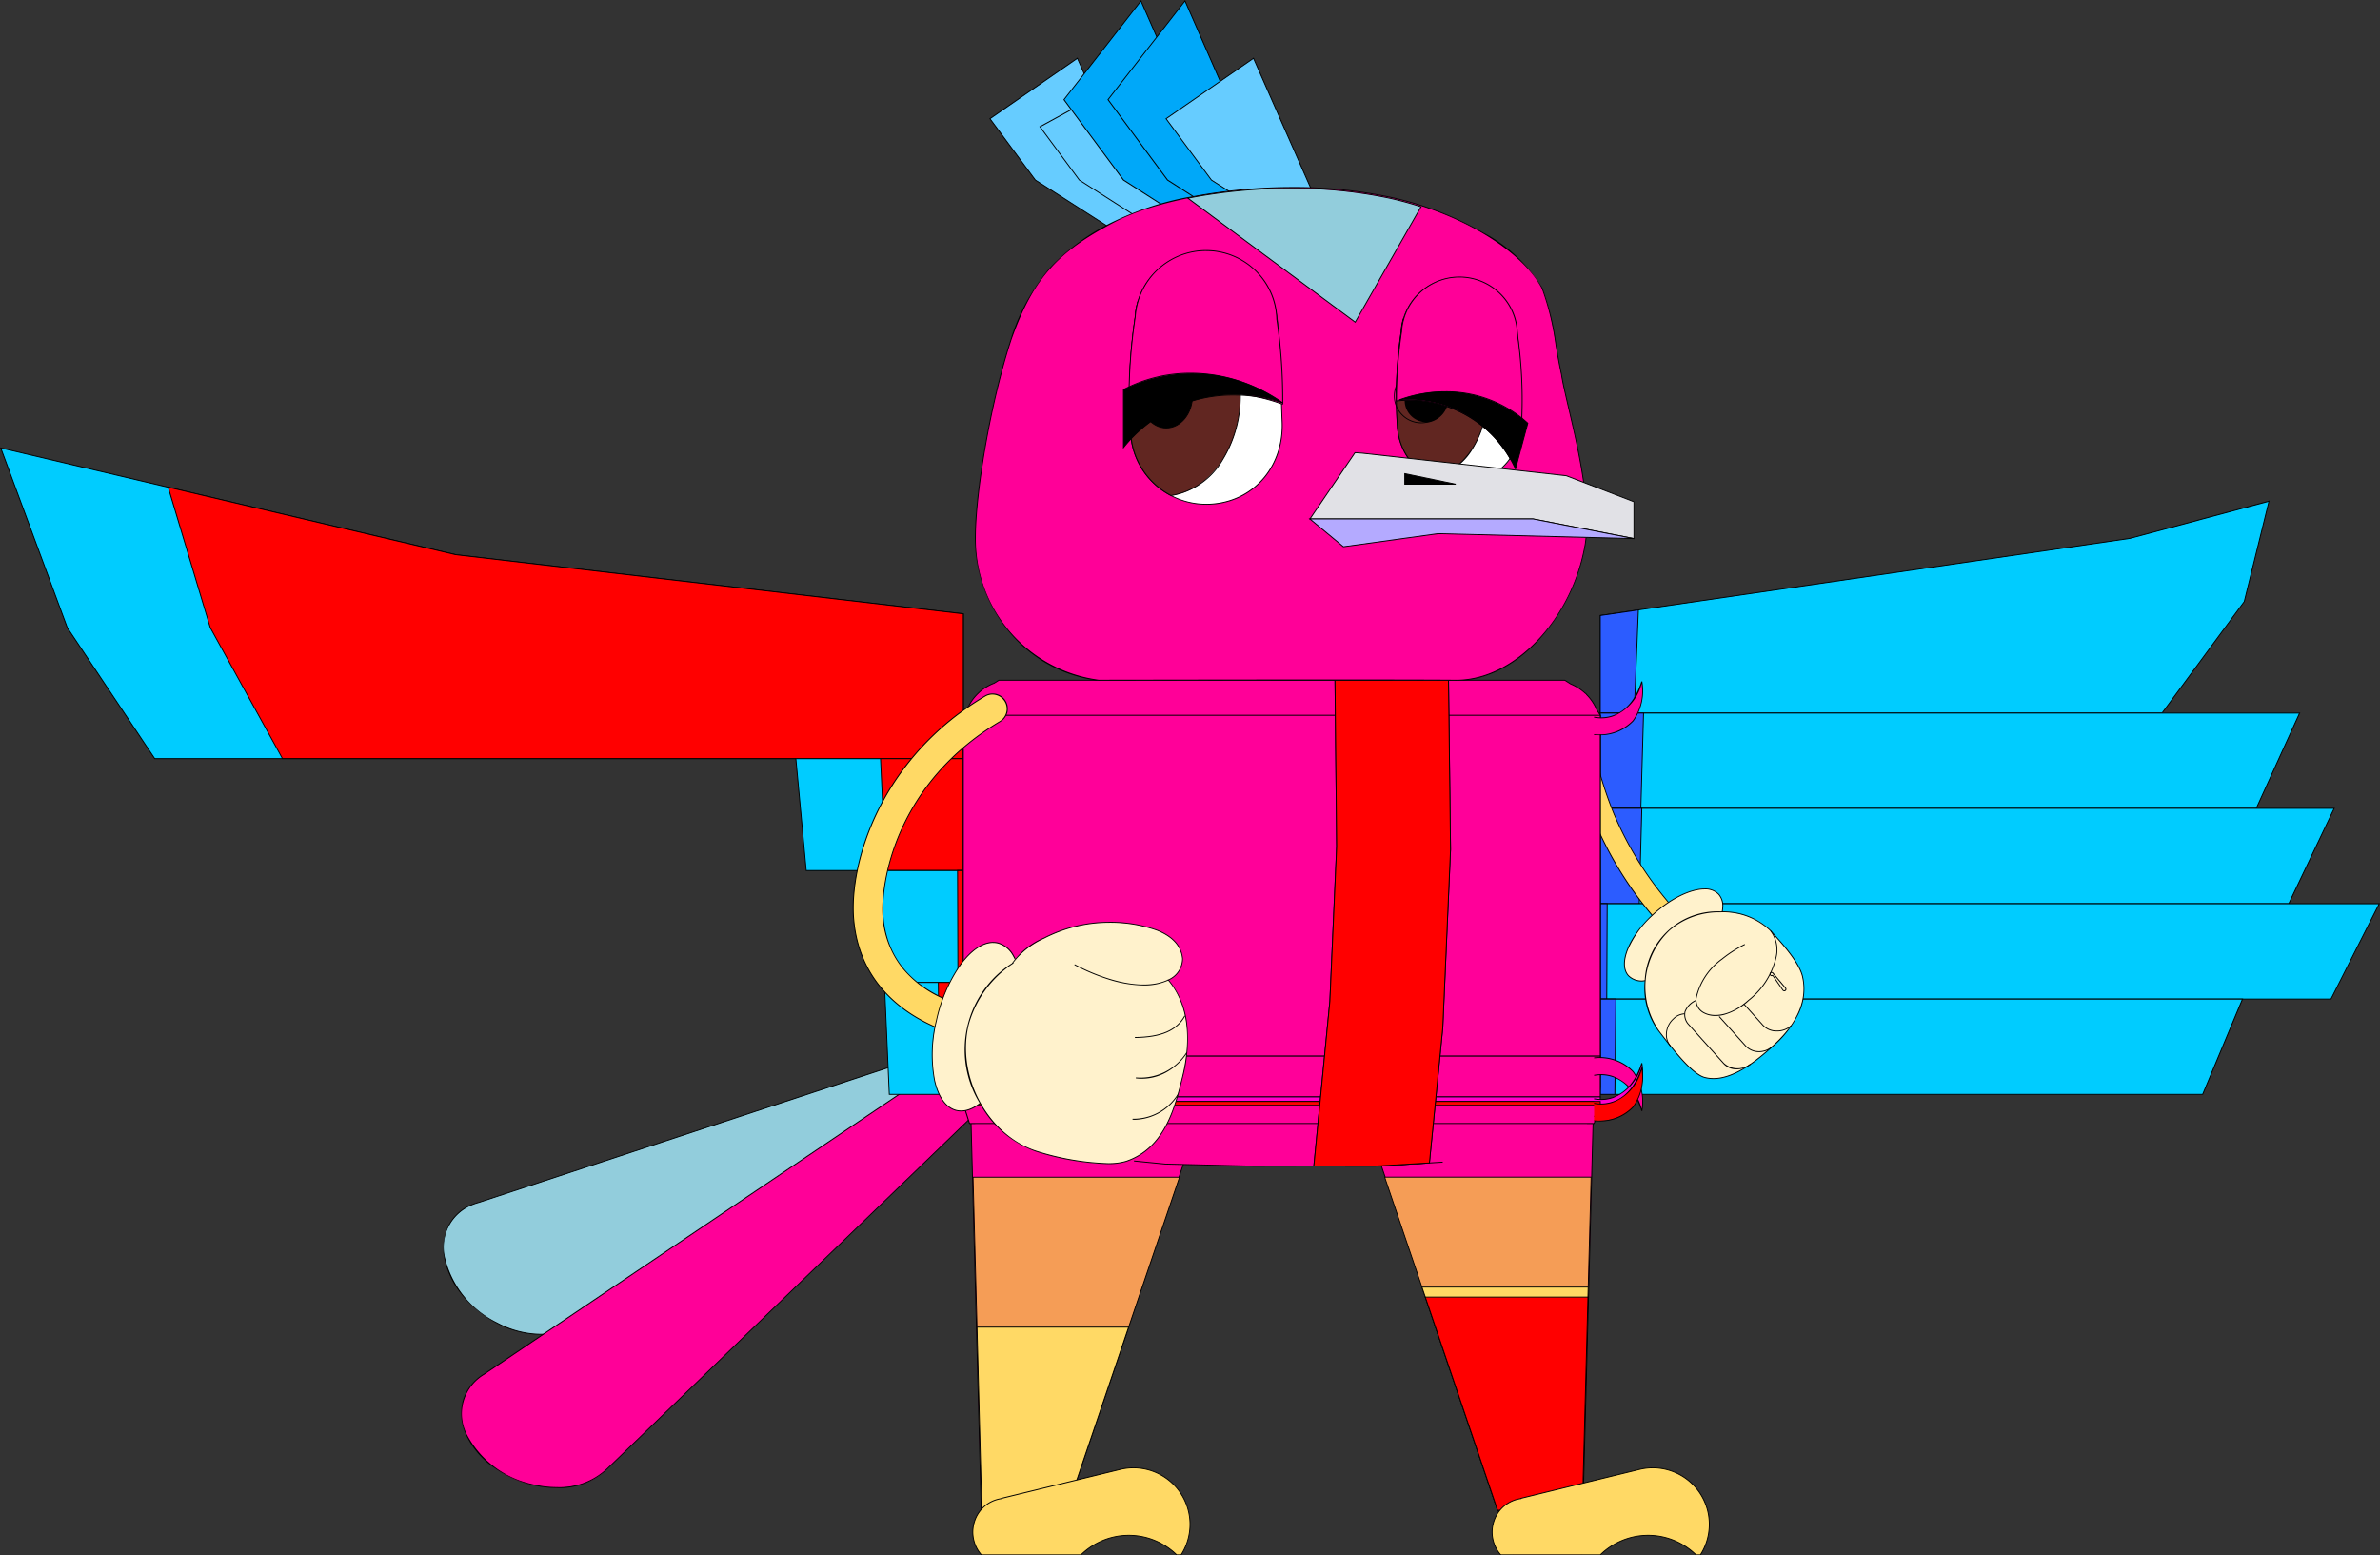 <svg xmlns="http://www.w3.org/2000/svg" width="261.161" height="170.627" viewBox="0 0 261.161 170.627"><rect x="0" y="0" width="261.161" height="170.627" fill="#333333" stroke="none"/><defs><style>.a{fill:#92cddc;}.b{fill:#ff0098;}.c{fill:#0cf;}.d{fill:red;}.e{fill:#2c5cff;}.f{fill:#f59d56;}.g{fill:#ffd965;}.h{fill:#fff2cc;}.i{fill:rgba(0,0,0,0);}.j{fill:#f09;}.k{fill:#f0c;}.l{fill:#6cf;}.m{fill:#00a8f9;}.n{fill:#fff;}.o{fill:#612621;}.p{fill:#e1e1e6;}.q{fill:#b4aaff;}</style></defs><g transform="translate(0.079 0.097)"><path class="a" d="M653.56,1060.986c-.068.019-.135.04-.2.064l-55.535,18.279a6.118,6.118,0,0,0-.626.2,5.039,5.039,0,0,0-3.105,6.029,10.819,10.819,0,0,0,5.711,6.993c2.953,1.541,6.153,1.658,8.278.3l47.395-26.864a2.644,2.644,0,0,0,1.279-3.348A2.675,2.675,0,0,0,653.56,1060.986Z" transform="translate(-545.352 -947.516)"/><path d="M654.251,1060.84h0a2.787,2.787,0,0,1,2.556,3.768,2.61,2.61,0,0,1-1.31,1.431L608.106,1092.9a6.571,6.571,0,0,1-3.541.946,10.454,10.454,0,0,1-4.784-1.249,12.169,12.169,0,0,1-3.772-3.056,9.257,9.257,0,0,1-1.964-3.972,5.639,5.639,0,0,1,.43-3.722,4.991,4.991,0,0,1,2.706-2.363,6.183,6.183,0,0,1,.631-.2L653.343,1061c.064-.024.133-.046.2-.065A2.6,2.6,0,0,1,654.251,1060.84Zm-49.687,32.907a6.475,6.475,0,0,0,3.49-.931l47.4-26.865a2.611,2.611,0,0,0,1.257-3.287,2.663,2.663,0,0,0-2.456-1.724h0a2.5,2.5,0,0,0-.678.094c-.068.019-.135.04-.2.063l-55.537,18.279a6.153,6.153,0,0,0-.624.2,4.971,4.971,0,0,0-3.074,5.973,10.715,10.715,0,0,0,5.685,6.959A10.354,10.354,0,0,0,604.564,1093.747Z" transform="translate(-545.352 -947.516)"/><path class="b" d="M615.5,1108.088l44.763-43.2a2.646,2.646,0,0,0,.341-3.538,2.676,2.676,0,0,0-3.479-.8,2.544,2.544,0,0,0-.231.156l-54.961,37.047a5.008,5.008,0,0,0-1.931,6.578,10.614,10.614,0,0,0,7.238,5.516C610.539,1110.643,613.746,1109.961,615.5,1108.088Z" transform="translate(-548.918 -947.075)"/><path d="M609.938,1110.223h0a11.511,11.511,0,0,1-2.709-.332,12.1,12.1,0,0,1-4.451-2.1,8.951,8.951,0,0,1-2.821-3.443,5.439,5.439,0,0,1-.327-3.745,5.131,5.131,0,0,1,2.277-2.9l54.96-37.046a2.583,2.583,0,0,1,.233-.157,2.627,2.627,0,0,1,1.3-.344,2.783,2.783,0,0,1,2.244,1.159,2.688,2.688,0,0,1-.349,3.6l-44.762,43.2A7.625,7.625,0,0,1,609.938,1110.223Zm48.464-49.964a2.361,2.361,0,0,0-1.477.483l-54.963,37.048a4.986,4.986,0,0,0-1.913,6.516,10.63,10.63,0,0,0,7.2,5.488,11.409,11.409,0,0,0,2.685.329h0a7.526,7.526,0,0,0,5.526-2.069l44.765-43.205a2.589,2.589,0,0,0,.335-3.473A2.683,2.683,0,0,0,658.4,1060.258Z" transform="translate(-548.918 -947.075)"/><path class="c" d="M456.822,879.406l49.937,11.718,55.691,6.485v15.878H473.721l-9.586-14.349Z" transform="translate(-456.822 -830.358)"/><path d="M456.743,879.336l.091.021,49.934,11.718,55.733,6.49v15.972H473.695l-.015-.022-9.592-14.36ZM562.4,897.654l-55.653-6.481-49.846-11.7,7.279,19.639,9.568,14.322H562.4Z" transform="translate(-456.822 -830.358)"/><path class="d" d="M508.676,891.573l31.557,7.406,55.692,6.485v15.878H521.216L513.3,906.992Z" transform="translate(-490.297 -838.212)"/><path d="M508.6,891.5l.084.02,31.555,7.4,55.733,6.49v15.972H521.186l-.014-.026-7.923-14.359Zm87.272,14-55.653-6.481-31.473-7.386,4.595,15.331,7.9,14.319h74.63Z" transform="translate(-490.297 -838.212)"/><path class="c" d="M702.978,975.559h18.379v12.278h-17.24Z" transform="translate(-615.729 -892.43)"/><path d="M702.923,975.509h18.484v12.378H704.071Zm18.384.1H703.033l1.13,12.178h17.145Z" transform="translate(-615.729 -892.43)"/><path class="d" d="M729.2,975.559h9.084v12.278h-8.521Z" transform="translate(-632.658 -892.43)"/><path d="M729.151,975.509h9.186v12.378h-8.619Zm9.086.1h-8.981l.558,12.178h8.423Z" transform="translate(-632.658 -892.43)"/><path class="c" d="M729.2,1010.2h9.084v12.274h-8.521Z" transform="translate(-632.658 -914.792)"/><path d="M729.151,1010.15h9.186v12.374h-8.619l0-.048Zm9.086.1h-8.981l.558,12.174h8.423Z" transform="translate(-632.658 -914.792)"/><path class="d" d="M753.043,1010.2h.634v12.274h-.594Z" transform="translate(-648.048 -914.792)"/><path d="M752.993,1010.15h.734v12.374h-.694v-.05Zm.634.1h-.533l.039,12.174h.495Z" transform="translate(-648.048 -914.792)"/><path class="c" d="M730.394,1044.83h8.662v12.278h-8.125Z" transform="translate(-633.427 -937.148)"/><path d="M730.342,1044.78h8.764v12.378h-8.223l0-.048Zm8.664.1h-8.559l.532,12.178h8.027Z" transform="translate(-633.427 -937.148)"/><path class="d" d="M747.083,1044.83h2.746v12.278h-2.576Z" transform="translate(-644.201 -937.148)"/><path d="M747.032,1044.78h2.847v12.378H747.2v-.049Zm2.747.1h-2.646l.169,12.178h2.477Z" transform="translate(-644.201 -937.148)"/><path class="c" d="M952.018,908.409l58.13-8.453,15.255-4.086-2.715,11.011-9.024,12.233H952.018Z" transform="translate(-776.497 -840.986)"/><path d="M1013.689,919.163H951.968v-10.8l.043-.006,58.127-8.453,15.334-4.107-2.738,11.1-.006.008Zm-61.621-.1h61.571l9-12.2,2.692-10.919L1010.155,900l-58.087,8.447Z" transform="translate(-776.497 -840.986)"/><path class="e" d="M952.018,930.139l4.182-.608h0l-.461,11.313h-3.722Z" transform="translate(-776.497 -862.716)"/><path d="M956.253,929.473l-.465,11.421h-3.82V930.1Zm-.561,11.321.456-11.2-4.08.593v10.611Z" transform="translate(-776.497 -862.716)"/><path class="c" d="M952.018,961.447h76.742L1024,971.905H952.018Z" transform="translate(-776.497 -883.32)"/><path d="M951.968,961.4h76.87l-4.806,10.558H951.968Zm76.714.1H952.068v10.359h71.9Z" transform="translate(-776.497 -883.32)"/><path class="e" d="M952.018,961.447h4.748l-.294,10.458h-4.454Z" transform="translate(-776.497 -883.32)"/><path d="M951.968,961.4h4.85v.051l-.3,10.507h-4.553Zm4.747.1h-4.647v10.359h4.356Z" transform="translate(-776.497 -883.32)"/><path class="c" d="M952.018,990.954h80.538l-4.991,10.458H952.018Z" transform="translate(-776.497 -902.368)"/><path d="M951.968,990.9h80.667l-.034.072-5,10.487H951.968Zm80.509.1H952.068v10.358h75.466Z" transform="translate(-776.497 -902.368)"/><path class="e" d="M952.018,990.954h4.559l-.283,10.458h-4.276Z" transform="translate(-776.497 -902.368)"/><path d="M951.968,990.9h4.66v.051l-.284,10.507h-4.374Zm4.557.1h-4.457v10.358h4.177Z" transform="translate(-776.497 -902.368)"/><path class="c" d="M952.018,1020.46H1037.5l-5.3,10.46H952.018Z" transform="translate(-776.497 -921.416)"/><path d="M951.968,1020.41h85.611l-5.353,10.56H951.968Zm85.448.1H952.068v10.36h80.1Z" transform="translate(-776.497 -921.416)"/><path class="e" d="M952.018,1020.46h.759l-.047,10.46h-.712Z" transform="translate(-776.497 -921.416)"/><path d="M951.968,1020.41h.86v.05l-.047,10.51h-.812Zm.759.1h-.659v10.36h.612Z" transform="translate(-776.497 -921.416)"/><path class="c" d="M952.018,1049.97h70.472l-4.37,10.457h-66.1Z" transform="translate(-776.497 -940.466)"/><path d="M951.968,1049.92h70.6l-.029.069-4.383,10.487H951.968Zm70.446.1H952.068v10.356h66.018Z" transform="translate(-776.497 -940.466)"/><path class="e" d="M952.018,1049.97h1.709l-.106,10.457h-1.6Z" transform="translate(-776.497 -940.466)"/><path d="M951.968,1049.92h1.81v.051l-.107,10.506h-1.7Zm1.709.1h-1.609v10.356h1.5Z" transform="translate(-776.497 -940.466)"/><path class="b" d="M879.776,1088.43h24.816l-1.245,47.343H895.84Z" transform="translate(-729.861 -965.294)"/><path d="M879.706,1088.38h24.937v.051l-1.246,47.392H895.8l-.012-.034Zm24.834.1H879.846l16.03,47.243H903.3Z" transform="translate(-729.861 -965.294)"/><path class="f" d="M885.265,1105.09h22.654l-.961,36.547h-9.3Z" transform="translate(-733.405 -976.049)"/><path d="M885.2,1105.04H907.97v.051l-.962,36.6h-9.38l-.012-.034Zm22.672.1H885.335l12.363,36.447h9.211Z" transform="translate(-733.405 -976.049)"/><path class="g" d="M896.807,1139.12h18.246l-.644,24.485h-9.3Z" transform="translate(-740.856 -998.017)"/><path d="M896.737,1139.07H915.1v.051l-.645,24.534h-9.38l-.012-.034Zm18.264.1H896.877l8.272,24.385h9.211Z" transform="translate(-740.856 -998.017)"/><path class="d" d="M897.856,1142.21H915.7l-.615,23.39h-9.3Z" transform="translate(-741.533 -1000.012)"/><path d="M897.786,1142.16h17.966v.051l-.617,23.439h-9.38l-.012-.034Zm17.864.1H897.926l7.9,23.29h9.211Z" transform="translate(-741.533 -1000.012)"/><path class="g" d="M940.912,1204.612h.484a6.2,6.2,0,0,0-6.686-9.372l-13.008,3.169v.032a3.634,3.634,0,0,0-2.936,2.4,3.775,3.775,0,0,0,.722,3.774h10.921a7.508,7.508,0,0,1,10.5,0Z" transform="translate(-754.888 -1034.133)"/><path d="M941.424,1204.662h-.533l-.015-.016a7.459,7.459,0,0,0-10.43,0l-.015.016H919.466l-.015-.017a3.812,3.812,0,0,1-.731-3.824,3.673,3.673,0,0,1,2.933-2.423v-.028l.038-.009,13.008-3.169a6.252,6.252,0,0,1,6.74,9.447Zm-.49-.1h.435a6.152,6.152,0,0,0-6.647-9.273l-12.97,3.16v.036l-.044.006a3.573,3.573,0,0,0-2.895,2.364,3.713,3.713,0,0,0,.7,3.708h10.877a7.561,7.561,0,0,1,10.546,0Z" transform="translate(-754.888 -1034.133)"/><path class="b" d="M757.229,1088.43l1.245,47.343h7.514l16.057-47.343Z" transform="translate(-650.751 -965.294)"/><path d="M757.178,1088.38h24.937l-.022.066-16.068,47.377h-7.6Zm24.8.1H757.28l1.242,47.243h7.429Z" transform="translate(-650.751 -965.294)"/><path class="f" d="M757.839,1105.11h22.654l-12.4,36.547h-9.3Z" transform="translate(-651.144 -976.062)"/><path d="M757.788,1105.06h22.775l-.022.066-12.408,36.581h-9.38Zm22.635.1H757.89l.959,36.447h9.211Z" transform="translate(-651.144 -976.062)"/><path class="g" d="M759.06,1151.51H775.7l-6.818,20.1h-9.3Z" transform="translate(-651.933 -1006.015)"/><path d="M759.009,1151.46h16.763l-.022.066-6.83,20.135h-9.38Zm16.624.1H759.111l.526,20h9.211Z" transform="translate(-651.933 -1006.015)"/><path class="g" d="M780.152,1204.612h.484a6.2,6.2,0,0,0-6.686-9.372l-13.008,3.169v.032a3.634,3.634,0,0,0-2.936,2.4,3.775,3.775,0,0,0,.721,3.775h10.921a7.509,7.509,0,0,1,10.5,0Z" transform="translate(-651.109 -1034.133)"/><path d="M780.663,1204.662h-.533l-.015-.016a7.459,7.459,0,0,0-10.431,0l-.015.016H758.7l-.015-.017a3.812,3.812,0,0,1-.731-3.825,3.673,3.673,0,0,1,2.933-2.423v-.028l.038-.009,13.008-3.169a6.252,6.252,0,0,1,6.74,9.447Zm-.49-.1h.435a6.152,6.152,0,0,0-6.647-9.273l-12.97,3.16v.036l-.044.006a3.573,3.573,0,0,0-2.9,2.364,3.713,3.713,0,0,0,.7,3.708h10.877a7.562,7.562,0,0,1,10.546,0Z" transform="translate(-651.109 -1034.133)"/><path class="g" d="M956.449,985.881a1.144,1.144,0,0,0,.766-2,37.628,37.628,0,0,1-10.37-14.071,42.228,42.228,0,0,1-2.9-11.51,1.142,1.142,0,1,0-2.276.2,43.28,43.28,0,0,0,3.084,12.233,39.747,39.747,0,0,0,10.935,14.857A1.15,1.15,0,0,0,956.449,985.881Z" transform="translate(-769.816 -880.616)"/><path d="M956.449,985.931a1.2,1.2,0,0,1-.79-.3,39.787,39.787,0,0,1-10.948-14.875,43.533,43.533,0,0,1-3.088-12.249,1.192,1.192,0,1,1,2.375-.2h0s0,.01,0,.028a41.813,41.813,0,0,0,2.89,11.466,37.584,37.584,0,0,0,10.357,14.054,1.175,1.175,0,0,1,.4.816,1.2,1.2,0,0,1-1.195,1.267ZM942.81,957.308c-.03,0-.061,0-.091,0a1.1,1.1,0,0,0-1,1.183,43.417,43.417,0,0,0,3.08,12.217,39.694,39.694,0,0,0,10.923,14.84,1.094,1.094,0,0,0,1.819-.883,1.075,1.075,0,0,0-.363-.747A37.676,37.676,0,0,1,946.8,969.834a41.918,41.918,0,0,1-2.9-11.5l0-.027A1.1,1.1,0,0,0,942.81,957.308Z" transform="translate(-769.816 -880.616)"/><path class="h" d="M959.935,1025.4c1.123,1.248,4.134.439,6.852-1.9,2.858-2.463,4.287-5.653,3.062-7.018s-4.547-.276-7.3,2.3C959.935,1021.238,958.812,1024.155,959.935,1025.4Z" transform="translate(-781.328 -918.468)"/><path d="M961.5,1026.036h0a2.079,2.079,0,0,1-1.6-.6c-1.158-1.287-.008-4.225,2.619-6.688,1.884-1.764,4.149-2.9,5.768-2.9a2.081,2.081,0,0,1,1.6.607,2,2,0,0,1,.447,1.52c-.1,1.634-1.484,3.82-3.514,5.57A9.2,9.2,0,0,1,961.5,1026.036Zm6.787-10.092c-1.6,0-3.833,1.129-5.7,2.877a10.833,10.833,0,0,0-2.7,3.742c-.477,1.218-.447,2.214.085,2.805a1.983,1.983,0,0,0,1.526.567,9.1,9.1,0,0,0,5.257-2.471c2.01-1.733,3.376-3.891,3.479-5.5a1.9,1.9,0,0,0-.421-1.447A1.959,1.959,0,0,0,968.285,1015.944Z" transform="translate(-781.328 -918.468)"/><path class="h" d="M967.343,1036.038c1.272,1.641,3.569,4.736,5.061,5.111,2.692.694,5.657-1.819,7.515-3.491,2.081-1.871,3.92-4.555,3.2-7.589-.386-1.645-2.421-3.817-3.527-5.048-2.224-2.481-7.868-2.935-11.08-.05A8.53,8.53,0,0,0,967.343,1036.038Z" transform="translate(-785.409 -923.043)"/><path d="M973.357,1041.318h0a3.871,3.871,0,0,1-.965-.12c-1.407-.354-3.456-3.013-4.813-4.772l-.276-.357a8.052,8.052,0,0,1-1.494-5.6,7.986,7.986,0,0,1,8.324-7.536,7.531,7.531,0,0,1,5.5,2.058l.216.24c1.177,1.3,2.957,3.275,3.322,4.829a6.231,6.231,0,0,1-.557,4.264,11.373,11.373,0,0,1-2.662,3.374C978.647,1038.871,975.93,1041.318,973.357,1041.318Zm.776-18.288a8.293,8.293,0,0,0-5.583,1.979,8.485,8.485,0,0,0-1.168,11l.276.357c1.266,1.642,3.385,4.39,4.758,4.736a3.767,3.767,0,0,0,.941.117c2.535,0,5.232-2.429,6.528-3.6,1.87-1.682,3.941-4.355,3.189-7.54-.359-1.53-2.2-3.568-3.3-4.785l-.217-.24A7.43,7.43,0,0,0,974.133,1023.03Z" transform="translate(-785.409 -923.043)"/><path class="i" d="M989.842,1028.84c.879.982,1.542,4.062-2.4,7.614-3.1,2.786-5.946,1.659-5.785-.177.5-3.672,5.355-5.941,5.355-5.941" transform="translate(-795.624 -926.826)"/><path d="M983.781,1038.181a2.7,2.7,0,0,1-1.207-.262,1.649,1.649,0,0,1-.97-1.647,7.3,7.3,0,0,1,2.883-4.382,13.921,13.921,0,0,1,2.5-1.6l.042.091a13.811,13.811,0,0,0-2.482,1.588,7.2,7.2,0,0,0-2.844,4.314,1.552,1.552,0,0,0,.915,1.546c.952.476,2.778.391,4.786-1.413a8.376,8.376,0,0,0,3-4.741,3.423,3.423,0,0,0-.6-2.8l.074-.067a3.523,3.523,0,0,1,.62,2.884,8.472,8.472,0,0,1-3.028,4.8,6.641,6.641,0,0,1-2.769,1.575A3.894,3.894,0,0,1,983.781,1038.181Z" transform="translate(-795.624 -926.826)"/><path class="i" d="M972.979,1058.113a2.182,2.182,0,0,1,.289-3.016,1.824,1.824,0,0,1,1.229-.557" transform="translate(-789.719 -943.416)"/><path d="M972.942,1058.146a1.977,1.977,0,0,1-.49-1.443,2.393,2.393,0,0,1,.783-1.644,1.867,1.867,0,0,1,1.26-.569l0,.1a1.778,1.778,0,0,0-1.2.544,2.292,2.292,0,0,0-.75,1.575,1.878,1.878,0,0,0,.464,1.37Z" transform="translate(-789.719 -943.416)"/><path class="i" d="M985.343,1057.395a2.231,2.231,0,0,1-2.935-.114l-3.875-4.306c-1.246-1.694.855-2.595.855-2.595" transform="translate(-793.359 -940.731)"/><path d="M983.841,1057.943a1.922,1.922,0,0,1-1.47-.628l-3.875-4.306a1.622,1.622,0,0,1-.363-1.408,2.292,2.292,0,0,1,1.235-1.266l.039.092a2.235,2.235,0,0,0-1.178,1.2,1.525,1.525,0,0,0,.344,1.318l3.872,4.3a2.2,2.2,0,0,0,2.868.107l.059.081A2.636,2.636,0,0,1,983.841,1057.943Z" transform="translate(-793.359 -940.731)"/><path class="i" d="M994.664,1058.653a2.089,2.089,0,0,1-2.955-.092l-2.88-3.2" transform="translate(-800.261 -943.946)"/><path d="M993.209,1059.269h-.069a2.044,2.044,0,0,1-1.469-.674l-2.88-3.2.074-.067,2.88,3.2a1.944,1.944,0,0,0,1.4.641,2.119,2.119,0,0,0,1.487-.553l.067.074A2.215,2.215,0,0,1,993.209,1059.269Z" transform="translate(-800.261 -943.946)"/><path class="i" d="M1001.669,1053.885a2.27,2.27,0,0,1-3.1-.064l-2.082-2.311" transform="translate(-805.203 -941.46)"/><path d="M1000.116,1054.515q-.065,0-.129,0a2.076,2.076,0,0,1-1.456-.657l-2.082-2.311.074-.067,2.082,2.311a1.976,1.976,0,0,0,1.387.624,2.287,2.287,0,0,0,1.644-.564l.067.074A2.374,2.374,0,0,1,1000.116,1054.515Z" transform="translate(-805.203 -941.46)"/><path class="i" d="M1006.248,1043.7a.183.183,0,0,0,.021-.255l-1.386-1.652a.175.175,0,1,0-.021.255l1.131,1.63A.183.183,0,0,0,1006.248,1043.7Z" transform="translate(-810.424 -935.144)"/><path d="M1006.131,1043.79a.233.233,0,0,1-.176-.081l0,0-1.1-1.593a.233.233,0,0,1-.253-.382.236.236,0,0,1,.328.029l1.386,1.652a.23.23,0,0,1-.176.379Zm-.1-.144a.136.136,0,0,0,.184.014.132.132,0,0,0,.015-.185l-1.386-1.652a.137.137,0,0,0-.186-.018.133.133,0,0,0-.006.178.136.136,0,0,0,.18.023l.041-.03Z" transform="translate(-810.424 -935.144)"/><path class="b" d="M758.406,1088.49l1.312,2.552,19.575,1.893,8.707.2.962.028H802.67l7.067-.44,15.289-1.907.574-2.329Z" transform="translate(-651.51 -965.333)"/><path class="b" d="M754.831,955.135v42.788c.283.677.455,1.351.678,2h68.536a11.474,11.474,0,0,0,.507-2.042l.172-1.989V955.135l-.38-.581a5.292,5.292,0,0,0-1.126-1.692l-.067-.09-.1-.067a5.3,5.3,0,0,0-1.558-1l-.656-.418h-62.11l-.507.321a5.043,5.043,0,0,0-1.811,1.162,5.176,5.176,0,0,0-1.178,1.767Z" transform="translate(-649.203 -876.762)"/><path d="M758.708,951.239h62.139l.665.423a5.337,5.337,0,0,1,1.566,1l.108.069.07.094a5.31,5.31,0,0,1,1.132,1.7l.386.59V995.89l-.172,1.993a11.528,11.528,0,0,1-.509,2.054l-.012.034H755.474l-.012-.034c-.08-.23-.154-.468-.226-.7-.132-.423-.269-.86-.451-1.294l0-.009V955.12l.4-.6a5.208,5.208,0,0,1,1.187-1.779,5.115,5.115,0,0,1,1.824-1.172Zm62.11.1H758.737l-.5.318a5.015,5.015,0,0,0-1.793,1.151,5.111,5.111,0,0,0-1.167,1.75l0,.009-.387.583v42.763c.182.436.318.872.45,1.294.068.218.139.444.214.662h68.464a11.424,11.424,0,0,0,.493-2l.171-1.985V955.15l-.377-.577a5.209,5.209,0,0,0-1.115-1.676l0-.005-.061-.082-.1-.068a5.237,5.237,0,0,0-1.544-.989l-.007,0Z" transform="translate(-649.203 -876.762)"/><path class="b" d="M807.661,1100.08l3.422.337,9.676.23,14.1-.029,6.679-.411" transform="translate(-683.307 -972.815)"/><path d="M820.758,1100.7l-9.677-.23-3.425-.337.01-.1,3.422.337,9.672.23,14.1-.029,6.676-.411.006.1-6.679.411Z" transform="translate(-683.307 -972.815)"/><path class="j" d="M754.831,962.141h69.892v37.394H754.831Z" transform="translate(-649.203 -883.768)"/><path d="M754.781,962.091h69.992v37.494H754.781Zm69.892.1H754.881v37.294h69.792Z" transform="translate(-649.203 -883.768)"/><path class="j" d="M950.1,957.511c6.418.187,5.24-5.822,5.24-5.822-1.536,4.86-5.24,3.906-5.24,3.906" transform="translate(-775.262 -877.021)"/><path d="M950.393,957.565q-.143,0-.29,0l0-.1a5.084,5.084,0,0,0,4.244-1.492,5.509,5.509,0,0,0,.976-4.063,5.181,5.181,0,0,1-3.162,3.607,4.058,4.058,0,0,1-2.072.131l.025-.1a3.959,3.959,0,0,0,2.021-.131c1.007-.334,2.373-1.254,3.159-3.741l.1.005a5.792,5.792,0,0,1-.967,4.354A5.018,5.018,0,0,1,950.393,957.565Z" transform="translate(-775.262 -877.021)"/><path class="j" d="M754.831,1067.64h69.892v4.473H754.831Z" transform="translate(-649.203 -951.873)"/><path d="M754.781,1067.59h69.992v4.573H754.781Zm69.892.1H754.881v4.373h69.792Z" transform="translate(-649.203 -951.873)"/><path class="j" d="M950.1,1070.09s3.7-.953,5.24,3.906c0,0,1.178-6.008-5.24-5.823" transform="translate(-775.262 -952.214)"/><path d="M955.3,1074.011c-.787-2.49-2.155-3.41-3.164-3.743a3.949,3.949,0,0,0-2.016-.13l-.025-.1a4.061,4.061,0,0,1,2.072.132,5.181,5.181,0,0,1,3.162,3.607,5.514,5.514,0,0,0-.977-4.064,5.09,5.09,0,0,0-4.244-1.493l0-.1a5.173,5.173,0,0,1,4.323,1.529,5.793,5.793,0,0,1,.967,4.354Z" transform="translate(-775.262 -952.214)"/><path class="k" d="M754.831,1080.26h69.892v.5H754.831Z" transform="translate(-649.203 -960.02)"/><path d="M754.781,1080.21h69.992v.6H754.781Zm69.892.1H754.881v.4h69.792Z" transform="translate(-649.203 -960.02)"/><path class="k" d="M950.1,1075.634c6.418.184,5.24-5.823,5.24-5.823-1.536,4.859-5.24,3.906-5.24,3.906" transform="translate(-775.262 -953.274)"/><path d="M950.39,1075.688q-.142,0-.287,0l0-.1a5.088,5.088,0,0,0,4.244-1.494,5.511,5.511,0,0,0,.976-4.064,5.182,5.182,0,0,1-3.162,3.607,4.061,4.061,0,0,1-2.072.132l.025-.1a3.958,3.958,0,0,0,2.021-.131c1.007-.334,2.373-1.254,3.159-3.741l.1.005a5.793,5.793,0,0,1-.967,4.354A5.021,5.021,0,0,1,950.39,1075.688Z" transform="translate(-775.262 -953.274)"/><path class="d" d="M754.831,1081.66h69.892v.425H754.831Z" transform="translate(-649.203 -960.924)"/><path d="M754.781,1081.61h69.992v.525H754.781Zm69.892.1H754.881v.325h69.792Z" transform="translate(-649.203 -960.924)"/><path class="d" d="M950.1,1077.033c6.418.184,5.24-5.823,5.24-5.823-1.536,4.859-5.24,3.906-5.24,3.906" transform="translate(-775.262 -954.178)"/><path d="M950.39,1077.088q-.142,0-.287,0l0-.1a5.09,5.09,0,0,0,4.244-1.494,5.511,5.511,0,0,0,.976-4.064,5.182,5.182,0,0,1-3.162,3.607,4.06,4.06,0,0,1-2.072.132l.025-.1a3.958,3.958,0,0,0,2.021-.131c1.007-.334,2.373-1.254,3.159-3.741l.1.005a5.793,5.793,0,0,1-.967,4.354A5.021,5.021,0,0,1,950.39,1077.088Z" transform="translate(-775.262 -954.178)"/><path class="a" d="M865.669,951.289l.186,18.233-.745,16.967-1.759,18.091,6.687.014,5.993-.351,1.469-14.869.849-19.516-.224-18.57Z" transform="translate(-719.258 -876.762)"/><path d="M865.619,951.239h12.556v.049l.224,18.57-.85,19.519-1.473,14.914-6.036.353-6.745-.014.005-.055,1.759-18.091.745-16.965Zm12.457.1H865.72l.185,18.183-.745,16.97-1.754,18.039,6.632.014,5.948-.348,1.464-14.826.849-19.513Z" transform="translate(-719.258 -876.762)"/><path class="d" d="M865.669,951.289l.186,18.233-.745,16.967-1.759,18.091,6.687.014,5.993-.351,1.469-14.869.849-19.516-.224-18.57Z" transform="translate(-719.258 -876.762)"/><path d="M865.619,951.239h12.556v.049l.224,18.57-.85,19.519-1.473,14.914-6.036.353-6.745-.014.005-.055,1.759-18.091.745-16.965Zm12.457.1H865.72l.185,18.183-.745,16.97-1.754,18.039,6.632.014,5.948-.348,1.464-14.826.849-19.513Z" transform="translate(-719.258 -876.762)"/><path class="l" d="M776.159,777.332l-8.105-5.187-4.979-6.731,9.6-6.631,8.182,18.549Z" transform="translate(-654.524 -752.49)"/><path d="M780.931,777.382h-4.786l-.012-.008-8.113-5.192-.005-.007L763,765.4l9.689-6.695.024.055Zm-4.757-.1h4.6l-8.127-18.423-9.5,6.567,4.943,6.682Z" transform="translate(-654.524 -752.49)"/><path class="l" d="M790.986,781.149l-8.105-5.187-4.322-5.849,9.917-5.417,7.211,16.453Z" transform="translate(-664.52 -756.307)"/><path d="M795.763,781.2h-4.792l-.012-.008L782.846,776l-.005-.007-4.356-5.9,10.015-5.471.022.05ZM791,781.1h4.61l-7.158-16.333-9.819,5.364,4.282,5.8Z" transform="translate(-664.52 -756.307)"/><path class="m" d="M800.616,765.869l-8.1-5.187-6.524-8.821,8.448-10.835,10.876,24.842Z" transform="translate(-669.319 -741.027)"/><path d="M805.393,765.919H800.6l-.012-.008-8.107-5.192-.005-.007-6.547-8.852,8.523-10.931.034.077Zm-4.763-.1h4.61l-10.812-24.7-8.374,10.738,6.5,8.783Z" transform="translate(-669.319 -741.027)"/><path class="m" d="M814.245,765.869l-8.1-5.187-6.524-8.821,8.449-10.835,10.876,24.842Z" transform="translate(-678.117 -741.027)"/><path d="M819.023,765.919h-4.792l-.012-.008-8.107-5.192-.005-.007-6.547-8.852,8.524-10.931.034.077Zm-4.763-.1h4.61l-10.811-24.7-8.374,10.738,6.5,8.783Z" transform="translate(-678.117 -741.027)"/><path class="l" d="M830.678,777.332l-8.1-5.187-4.979-6.731,9.6-6.631,8.182,18.549Z" transform="translate(-689.719 -752.49)"/><path d="M835.45,777.382h-4.786l-.012-.008-8.113-5.192-.005-.007-5.01-6.773,9.69-6.695.024.055Zm-4.757-.1h4.6l-8.127-18.423-9.505,6.567,4.943,6.682Z" transform="translate(-689.719 -752.49)"/><path class="b" d="M772.076,852.844s32.9-.065,39.152,0c6.779.071,12.924-7.075,14.251-14.937.9-5.8-2.084-15.168-2.617-18.638-.716-3.2-.924-6.483-2.113-9.414-2.291-4.387-9.313-8.4-16.613-9.982-10.7-2.338-23.9-.616-30.159,2.588s-9.088,6.181-11.5,12.966c-2.4,7.347-3.937,17.14-3.931,21.781A15.614,15.614,0,0,0,772.076,852.844Z" transform="translate(-651.602 -778.317)"/><path d="M811.329,852.895h-.1c-1.844-.019-6.193-.029-12.929-.029-11.468,0-26.077.029-26.223.029h-.006a15.1,15.1,0,0,1-9.722-5.237,16.106,16.106,0,0,1-3.85-10.448c-.006-4.7,1.573-14.581,3.934-21.8a22.5,22.5,0,0,1,4.318-7.844,23.663,23.663,0,0,1,7.2-5.151,32.559,32.559,0,0,1,8.424-2.656,59.316,59.316,0,0,1,11.006-1.019,50.652,50.652,0,0,1,10.762,1.083,35.224,35.224,0,0,1,10.2,3.947,16.668,16.668,0,0,1,6.447,6.061,29.2,29.2,0,0,1,1.516,6.21c.179,1.056.363,2.147.6,3.215.139.9.446,2.217.8,3.737,1.048,4.482,2.484,10.621,1.816,14.919a20.949,20.949,0,0,1-5.055,10.429C817.779,851.278,814.532,852.895,811.329,852.895Zm-13.03-.129c6.736,0,11.086.01,12.93.029h.1c6.39,0,12.715-6.682,14.1-14.9.664-4.279-.768-10.406-1.815-14.88-.356-1.522-.663-2.837-.8-3.741-.239-1.067-.424-2.16-.6-3.217a29.146,29.146,0,0,0-1.508-6.185c-2.2-4.215-9.019-8.309-16.577-9.952a50.553,50.553,0,0,0-10.741-1.081c-7.427,0-15.036,1.438-19.385,3.664-6.444,3.3-9.124,6.324-11.473,12.938-2.357,7.205-3.934,17.071-3.928,21.765a15.521,15.521,0,0,0,13.481,15.586C772.36,852.794,786.885,852.765,798.3,852.765Z" transform="translate(-651.602 -778.317)"/><path class="a" d="M824.359,800.116l18.36,13.6,7.223-12.658a35.561,35.561,0,0,0-3.481-.947A56.994,56.994,0,0,0,824.359,800.116Z" transform="translate(-694.086 -778.471)"/><path d="M835.7,798.98h0a50.8,50.8,0,0,1,10.768,1.082,35.676,35.676,0,0,1,3.486.949l.058.019-.03.053-7.251,12.707-.045-.034-18.45-13.667.111-.022A58.985,58.985,0,0,1,835.7,798.98Zm14.165,2.106c-1.139-.37-2.289-.682-3.418-.927A50.7,50.7,0,0,0,835.7,799.08h0a58.959,58.959,0,0,0-11.223,1.063l18.224,13.5Z" transform="translate(-694.086 -778.471)"/><path class="n" d="M889.065,843.359a6.821,6.821,0,0,0,13.569-1.408c-.151-3.289-.063-6.134-.438-9.1-.433-3.454-3-6.231-6.509-6.173a6.324,6.324,0,0,0-6.241,5.959,48.165,48.165,0,0,0-.394,10.548Z" transform="translate(-735.77 -796.321)"/><path d="M895.831,849.446a6.882,6.882,0,0,1-4.566-1.731,6.767,6.767,0,0,1-2.25-4.352l-.015-.172a48.226,48.226,0,0,1,.395-10.56,6.386,6.386,0,0,1,6.29-6h.109a6.059,6.059,0,0,1,4.369,1.82,7.552,7.552,0,0,1,2.081,4.4,57.131,57.131,0,0,1,.342,5.953c.023,1.011.047,2.057.1,3.148a6.883,6.883,0,0,1-6.1,7.457A7.038,7.038,0,0,1,895.831,849.446Zm-.037-22.716h-.108a6.287,6.287,0,0,0-6.192,5.911,48.151,48.151,0,0,0-.394,10.542l.014.17a6.724,6.724,0,0,0,6.716,5.992,6.936,6.936,0,0,0,.741-.04,6.785,6.785,0,0,0,6.011-7.354c-.05-1.092-.074-2.138-.1-3.15a57.065,57.065,0,0,0-.341-5.942C901.692,829.251,899.081,826.73,895.794,826.73Z" transform="translate(-735.77 -796.321)"/><path class="o" d="M889.674,838.527a6.065,6.065,0,0,0-.243,1.447,48.449,48.449,0,0,0-.395,10.582l.019.126a6.751,6.751,0,0,0,3.6,5.257c3.8-.507,6.553-4.916,6.168-9.851s-3.776-8.521-7.576-8.014A5.74,5.74,0,0,0,889.674,838.527Z" transform="translate(-735.761 -803.645)"/><path d="M891.963,837.977h0a6.142,6.142,0,0,1,4.644,2.317,10.152,10.152,0,0,1,2.266,5.791,10.93,10.93,0,0,1-1.524,6.617,6.659,6.659,0,0,1-4.687,3.288l-.016,0-.014-.007a6.784,6.784,0,0,1-3.627-5.3l-.019-.124a48.306,48.306,0,0,1,.394-10.595,6.069,6.069,0,0,1,.245-1.456l.006-.022.021-.01a5.808,5.808,0,0,1,1.588-.457A5.475,5.475,0,0,1,891.963,837.977Zm.7,17.911c3.751-.512,6.491-4.9,6.109-9.8-.361-4.57-3.289-8.016-6.811-8.016h0a5.376,5.376,0,0,0-.708.047,5.7,5.7,0,0,0-1.539.44,5.956,5.956,0,0,0-.235,1.413v.006a48.2,48.2,0,0,0-.394,10.572l.019.122A6.684,6.684,0,0,0,892.665,855.888Z" transform="translate(-735.761 -803.645)"/><path d="M896.308,858.062a2.4,2.4,0,1,0-2.348,2.879A2.658,2.658,0,0,0,896.308,858.062Z" transform="translate(-737.499 -814.718)"/><path d="M893.96,860.991h0a2.991,2.991,0,1,1,2.4-2.929A2.709,2.709,0,0,1,893.96,860.991Zm0-5.763a2.894,2.894,0,1,0,2.3,2.834A2.613,2.613,0,0,0,893.96,855.228Z" transform="translate(-737.499 -814.718)"/><path class="n" d="M907.222,856.381a1.231,1.231,0,1,0-1.228,1.281A1.258,1.258,0,0,0,907.222,856.381Z" transform="translate(-745.99 -814.664)"/><path class="n" d="M905.994,857.712a1.335,1.335,0,1,1,1.278-1.331A1.309,1.309,0,0,1,905.994,857.712Zm0-2.568a1.235,1.235,0,1,0,1.178,1.236A1.212,1.212,0,0,0,905.994,855.145Z" transform="translate(-745.99 -814.664)"/><path class="b" d="M901.432,846.475a6.758,6.758,0,0,0,1.252-4.643,49.839,49.839,0,0,0-.492-9.106,6.359,6.359,0,0,0-12.706-.234,49.464,49.464,0,0,0-.56,7.6A12.775,12.775,0,0,1,901.432,846.475Z" transform="translate(-735.768 -796.207)"/><path d="M901.427,846.567l-.038-.068a12.72,12.72,0,0,0-12.458-6.357l-.055.006v-.056a49.514,49.514,0,0,1,.561-7.608,6.417,6.417,0,0,1,10.935-4.158,6.326,6.326,0,0,1,1.87,4.4,49.776,49.776,0,0,1,.492,9.108,6.8,6.8,0,0,1-1.261,4.674Zm-11.1-6.6a12.847,12.847,0,0,1,11.106,6.417,6.7,6.7,0,0,0,1.2-4.546v-.007a49.675,49.675,0,0,0-.491-9.1v-.007a6.309,6.309,0,0,0-12.606-.232,49.446,49.446,0,0,0-.56,7.542A12.9,12.9,0,0,1,890.331,839.965Z" transform="translate(-735.768 -796.207)"/><path d="M902.521,870.481l1.349-5.023a13.811,13.811,0,0,0-14.119-2.553,12.891,12.891,0,0,1,12.77,7.576Z" transform="translate(-736.301 -819.127)"/><path d="M902.559,870.531h-.072l-.013-.03a12.834,12.834,0,0,0-11.942-7.567c-.258,0-.52.007-.779.021l-.02-.1a14.84,14.84,0,0,1,5.071-.9,13.308,13.308,0,0,1,9.1,3.463l.022.021-.008.029Zm-12.027-7.7a13.56,13.56,0,0,1,7.265,2.058,12.311,12.311,0,0,1,4.712,5.438l1.3-4.856a13.212,13.212,0,0,0-9.009-3.416,14.709,14.709,0,0,0-4.719.782C890.235,862.836,890.384,862.834,890.532,862.834Z" transform="translate(-736.301 -819.127)"/><path class="p" d="M867.077,880.848l-4.948,7.274h24.486l11.071,2.154v-4.04l-7.421-2.855-22.4-2.479Z" transform="translate(-718.469 -831.289)"/><path d="M867.052,880.8l.815.056,22.416,2.482,7.453,2.867v4.135l-.06-.012-11.066-2.153H862.035Zm23.2,2.634-22.395-2.478-.755-.052-4.878,7.172h24.4l11.011,2.142V886.27Z" transform="translate(-718.469 -831.289)"/><path class="q" d="M862.111,901.369l3.682,3.051,10.4-1.434,21.486.54L886.6,901.369Z" transform="translate(-718.458 -844.536)"/><path d="M861.972,901.319h24.64l11.071,2.156-.011.1-21.482-.54-10.413,1.437-.017-.014Zm24.626.1H862.25l3.558,2.948,10.377-1.432h0l20.89.525Z" transform="translate(-718.458 -844.536)"/><path d="M897.085,888.52l-5.59-1.155v1.155Z" transform="translate(-737.426 -835.496)"/><path d="M897.085,888.57h-5.64V887.3l.06.012,5.59,1.155Zm-5.54-.1H896.6l-5.051-1.043Z" transform="translate(-737.426 -835.496)"/><path class="n" d="M806.441,838.884a8.307,8.307,0,0,0,9.182,7.33c4.555-.482,7.61-4.335,7.4-9.051-.184-4.019-.077-7.5-.536-11.118-.53-4.222-3.668-7.616-7.956-7.545a7.729,7.729,0,0,0-7.628,7.282,58.881,58.881,0,0,0-.482,12.892Z" transform="translate(-682.412 -791.04)"/><path d="M814.71,846.313h0a8.4,8.4,0,0,1-5.573-2.113,8.259,8.259,0,0,1-2.747-5.312l-.018-.209a58.942,58.942,0,0,1,.483-12.9,7.678,7.678,0,0,1,2.382-5.161,7.811,7.811,0,0,1,5.295-2.163,7.4,7.4,0,0,1,5.466,2.22,9.221,9.221,0,0,1,2.54,5.369,69.946,69.946,0,0,1,.417,7.276c.028,1.235.057,2.512.118,3.845.212,4.8-2.92,8.624-7.446,9.1A8.587,8.587,0,0,1,814.71,846.313Zm-.045-27.763h-.132a7.7,7.7,0,0,0-7.579,7.235,58.871,58.871,0,0,0-.482,12.886l.018.207a8.228,8.228,0,0,0,8.22,7.334h0a8.47,8.47,0,0,0,.907-.049c4.473-.474,7.567-4.258,7.357-9-.061-1.334-.09-2.612-.119-3.847a69.879,69.879,0,0,0-.417-7.266C821.884,821.635,818.688,818.55,814.666,818.55Z" transform="translate(-682.412 -791.04)"/><path class="o" d="M807.186,832.979a7.427,7.427,0,0,0-.3,1.769,59.26,59.26,0,0,0-.482,12.934l.024.155a8.25,8.25,0,0,0,4.4,6.425c4.639-.619,8.009-6.008,7.538-12.04s-4.615-10.415-9.259-9.8A7.011,7.011,0,0,0,807.186,832.979Z" transform="translate(-682.401 -799.992)"/><path d="M809.982,832.317h0a7.5,7.5,0,0,1,5.668,2.828,12.4,12.4,0,0,1,2.767,7.072,13.346,13.346,0,0,1-1.861,8.08,8.128,8.128,0,0,1-5.721,4.013l-.016,0-.014-.007a8.279,8.279,0,0,1-4.427-6.464l-.024-.153a59.068,59.068,0,0,1,.482-12.946,7.422,7.422,0,0,1,.3-1.778l.006-.022.021-.009a7.085,7.085,0,0,1,1.937-.557A6.685,6.685,0,0,1,809.982,832.317Zm.857,21.892a8.034,8.034,0,0,0,5.634-3.965,13.246,13.246,0,0,0,1.846-8.02c-.442-5.591-4.026-9.807-8.336-9.808h0a6.575,6.575,0,0,0-.866.058,6.982,6.982,0,0,0-1.888.54,7.3,7.3,0,0,0-.289,1.734v.006a58.962,58.962,0,0,0-.482,12.923l.024.15A8.18,8.18,0,0,0,810.839,854.209Z" transform="translate(-682.401 -799.992)"/><path d="M815.293,856.854c0-1.948-1.286-3.526-2.87-3.526s-2.876,1.578-2.876,3.526,1.286,3.519,2.876,3.519S815.293,858.79,815.293,856.854Z" transform="translate(-684.525 -813.524)"/><path d="M812.423,860.423h0c-1.613,0-2.926-1.6-2.926-3.569s1.313-3.576,2.926-3.576,2.92,1.6,2.92,3.576S814.033,860.418,812.423,860.423Zm0-7.044c-1.558,0-2.826,1.559-2.826,3.476s1.268,3.469,2.826,3.469,2.821-1.562,2.821-3.469S813.978,853.379,812.423,853.379Z" transform="translate(-684.525 -813.524)"/><path class="n" d="M828.632,854.8a1.5,1.5,0,1,0-1.5,1.566A1.538,1.538,0,0,0,828.632,854.8Z" transform="translate(-694.904 -813.459)"/><path class="n" d="M827.131,856.416a1.621,1.621,0,1,1,1.551-1.616A1.589,1.589,0,0,1,827.131,856.416Zm0-3.138a1.521,1.521,0,1,0,1.451,1.522A1.492,1.492,0,0,0,827.131,853.278Z" transform="translate(-694.904 -813.459)"/><path class="b" d="M822.983,835.17a60.643,60.643,0,0,0-.643-9.332,7.779,7.779,0,0,0-15.536-.286,60.868,60.868,0,0,0-.649,11.242,19.268,19.268,0,0,1,16.828-1.625Z" transform="translate(-682.311 -790.916)"/><path d="M806.108,836.882l0-.086a60.774,60.774,0,0,1,.65-11.252,7.839,7.839,0,0,1,13.325-5.028,7.722,7.722,0,0,1,2.31,5.317,60.683,60.683,0,0,1,.643,9.336h-.05l-.017.046a19.215,19.215,0,0,0-16.784,1.621Zm8.455-18.524a7.719,7.719,0,0,0-7.709,7.2,60.681,60.681,0,0,0-.652,11.152,19.315,19.315,0,0,1,16.731-1.61,60.567,60.567,0,0,0-.643-9.252v-.006a7.689,7.689,0,0,0-7.581-7.48Z" transform="translate(-682.311 -790.916)"/><path d="M804.406,864.429a15.756,15.756,0,0,1,17.477-4.906,16.88,16.88,0,0,0-17.477-1.459Z" transform="translate(-681.206 -815.424)"/><path d="M804.356,864.574v-6.54l.027-.014a15.89,15.89,0,0,1,7.384-1.8,17.224,17.224,0,0,1,5.227.82,18.227,18.227,0,0,1,4.919,2.439l-.044.089a17.114,17.114,0,0,0-5.32-.858,15.245,15.245,0,0,0-12.1,5.748Zm.1-6.48v6.192a15.352,15.352,0,0,1,12.091-5.674,17.172,17.172,0,0,1,5.03.761,17.526,17.526,0,0,0-9.811-3.051A15.794,15.794,0,0,0,804.456,858.094Z" transform="translate(-681.206 -815.424)"/><path class="g" d="M736.465,993.731a1.622,1.622,0,0,0,.1-3.24c-.477-.032-11.7-.854-12.543-10.456-.314-3.651,1.364-14.637,12.833-21.452a1.62,1.62,0,1,0-1.66-2.782c-11.541,6.857-14.933,18.421-14.4,24.518.863,9.928,10.563,13.118,15.573,13.412Z" transform="translate(-627.196 -879.527)"/><path d="M736.465,993.781h-.1c-5.026-.3-14.756-3.487-15.623-13.458-.538-6.111,2.858-17.7,14.42-24.565a1.67,1.67,0,1,1,1.711,2.868c-11.432,6.793-13.122,17.754-12.809,21.4.348,3.98,2.494,6.933,6.379,8.776a18.413,18.413,0,0,0,6.117,1.635,1.672,1.672,0,0,1-.1,3.34Zm-.445-38.159a1.575,1.575,0,0,0-.8.222c-11.522,6.846-14.908,18.385-14.372,24.47.861,9.9,10.533,13.074,15.526,13.367h.094a1.572,1.572,0,0,0,.093-3.14A18.523,18.523,0,0,1,730.4,988.9a12,12,0,0,1-4.178-3.15,10.17,10.17,0,0,1-2.258-5.708c-.315-3.668,1.381-14.68,12.857-21.5a1.57,1.57,0,0,0-.805-2.918Z" transform="translate(-627.196 -879.527)"/><path class="h" d="M747.837,1050.89c2.312.578,5.221-2.764,6.555-7.684,1.412-5.161.549-10.045-1.974-10.676s-5.577,3.289-6.76,8.5C744.53,1046,745.532,1050.316,747.837,1050.89Z" transform="translate(-642.981 -929.165)"/><path d="M748.37,1051h0a2.244,2.244,0,0,1-.544-.066c-1.14-.284-2-1.463-2.414-3.32a15.474,15.474,0,0,1,.2-6.6,17.064,17.064,0,0,1,2.626-6.12c1.165-1.6,2.457-2.489,3.639-2.489a2.313,2.313,0,0,1,.556.068,2.82,2.82,0,0,1,1.725,1.428c1.172,2,1.285,5.659.285,9.309a16.056,16.056,0,0,1-2.654,5.6C750.678,1050.228,749.465,1051,748.37,1051Zm3.5-18.491c-1.149,0-2.412.869-3.558,2.447a16.962,16.962,0,0,0-2.609,6.083,15.372,15.372,0,0,0-.2,6.552c.408,1.818,1.239,2.971,2.341,3.245a2.15,2.15,0,0,0,.52.063h0c1.063,0,2.249-.763,3.338-2.149a15.956,15.956,0,0,0,2.636-5.563c.992-3.626.884-7.25-.275-9.233a2.725,2.725,0,0,0-1.662-1.382A2.218,2.218,0,0,0,751.875,1032.514Z" transform="translate(-642.981 -929.165)"/><path class="h" d="M773.1,1052.442c4.2-1.407,5.324-5.739,6.181-9.188.887-3.541.972-7.73-1.545-10.711a2.546,2.546,0,0,0,1.563-2.332c-.266-3.013-4.412-3.977-8.167-3.991-5.366-.011-9.845,3.1-10.5,4.505h.018a11.845,11.845,0,0,0-4.853,6.67c-1.479,5.944,2.33,12.264,7.418,13.93C766.015,1052.254,771.031,1053.137,773.1,1052.442Z" transform="translate(-649.618 -925.134)"/><path d="M771.071,1052.741h0a28.88,28.88,0,0,1-7.872-1.368,11.391,11.391,0,0,1-6.2-5.384,11.255,11.255,0,0,1,3.584-15.278l0-.007a8.246,8.246,0,0,1,3.5-2.8,15.638,15.638,0,0,1,7.022-1.734h.027a15.409,15.409,0,0,1,5.41.875c1.739.7,2.683,1.764,2.806,3.162v.006a2.588,2.588,0,0,1-1.534,2.347,9.251,9.251,0,0,1,2.02,5.124,16.482,16.482,0,0,1-.505,5.583c-.817,3.287-1.936,7.79-6.213,9.223A6.684,6.684,0,0,1,771.071,1052.741Zm-10.358-22.066h.1l-.13.091a11.754,11.754,0,0,0-4.833,6.641c-1.4,5.641,2.047,12.123,7.385,13.87a28.766,28.766,0,0,0,7.84,1.363h0a6.594,6.594,0,0,0,2.015-.246c4.226-1.416,5.337-5.887,6.148-9.152.78-3.113,1.147-7.491-1.535-10.667l-.041-.049.058-.028a2.506,2.506,0,0,0,1.535-2.286c-.121-1.356-1.044-2.391-2.744-3.075a15.306,15.306,0,0,0-5.373-.868h-.027a15.539,15.539,0,0,0-6.977,1.723A8.661,8.661,0,0,0,760.712,1030.675Z" transform="translate(-649.618 -925.134)"/><path class="i" d="M799.552,1041c-3.959,1.889-10.286-1.683-10.286-1.683" transform="translate(-671.432 -933.591)"/><path d="M796.84,1041.6a13.427,13.427,0,0,1-3.931-.683,21.645,21.645,0,0,1-3.667-1.554l.049-.087a21.533,21.533,0,0,0,3.65,1.547c1.885.6,4.559,1.1,6.589.135l.043.09A6.331,6.331,0,0,1,796.84,1041.6Z" transform="translate(-671.432 -933.591)"/><path class="i" d="M807.2,1082.247a5.744,5.744,0,0,0,4.98-2.7" transform="translate(-683.008 -959.562)"/><path d="M807.5,1082.309q-.153,0-.3-.012l.008-.1a5.7,5.7,0,0,0,4.931-2.669l.09.043A5.855,5.855,0,0,1,807.5,1082.309Z" transform="translate(-683.008 -959.562)"/><path class="i" d="M808.237,1069.322a5.968,5.968,0,0,0,5.589-2.772" transform="translate(-683.679 -951.169)"/><path d="M808.892,1069.41a5.781,5.781,0,0,1-.66-.038l.011-.1a5.965,5.965,0,0,0,5.541-2.749l.085.053a6.433,6.433,0,0,1-2.034,1.981A5.551,5.551,0,0,1,808.892,1069.41Z" transform="translate(-683.679 -951.169)"/><path class="i" d="M807.931,1057.525c2.716-.035,4.545-.677,5.487-2.385" transform="translate(-683.481 -943.804)"/><path d="M807.932,1057.575v-.1c2.886-.038,4.565-.765,5.443-2.359l.088.048C812.563,1056.794,810.858,1057.537,807.932,1057.575Z" transform="translate(-683.481 -943.804)"/></g></svg>